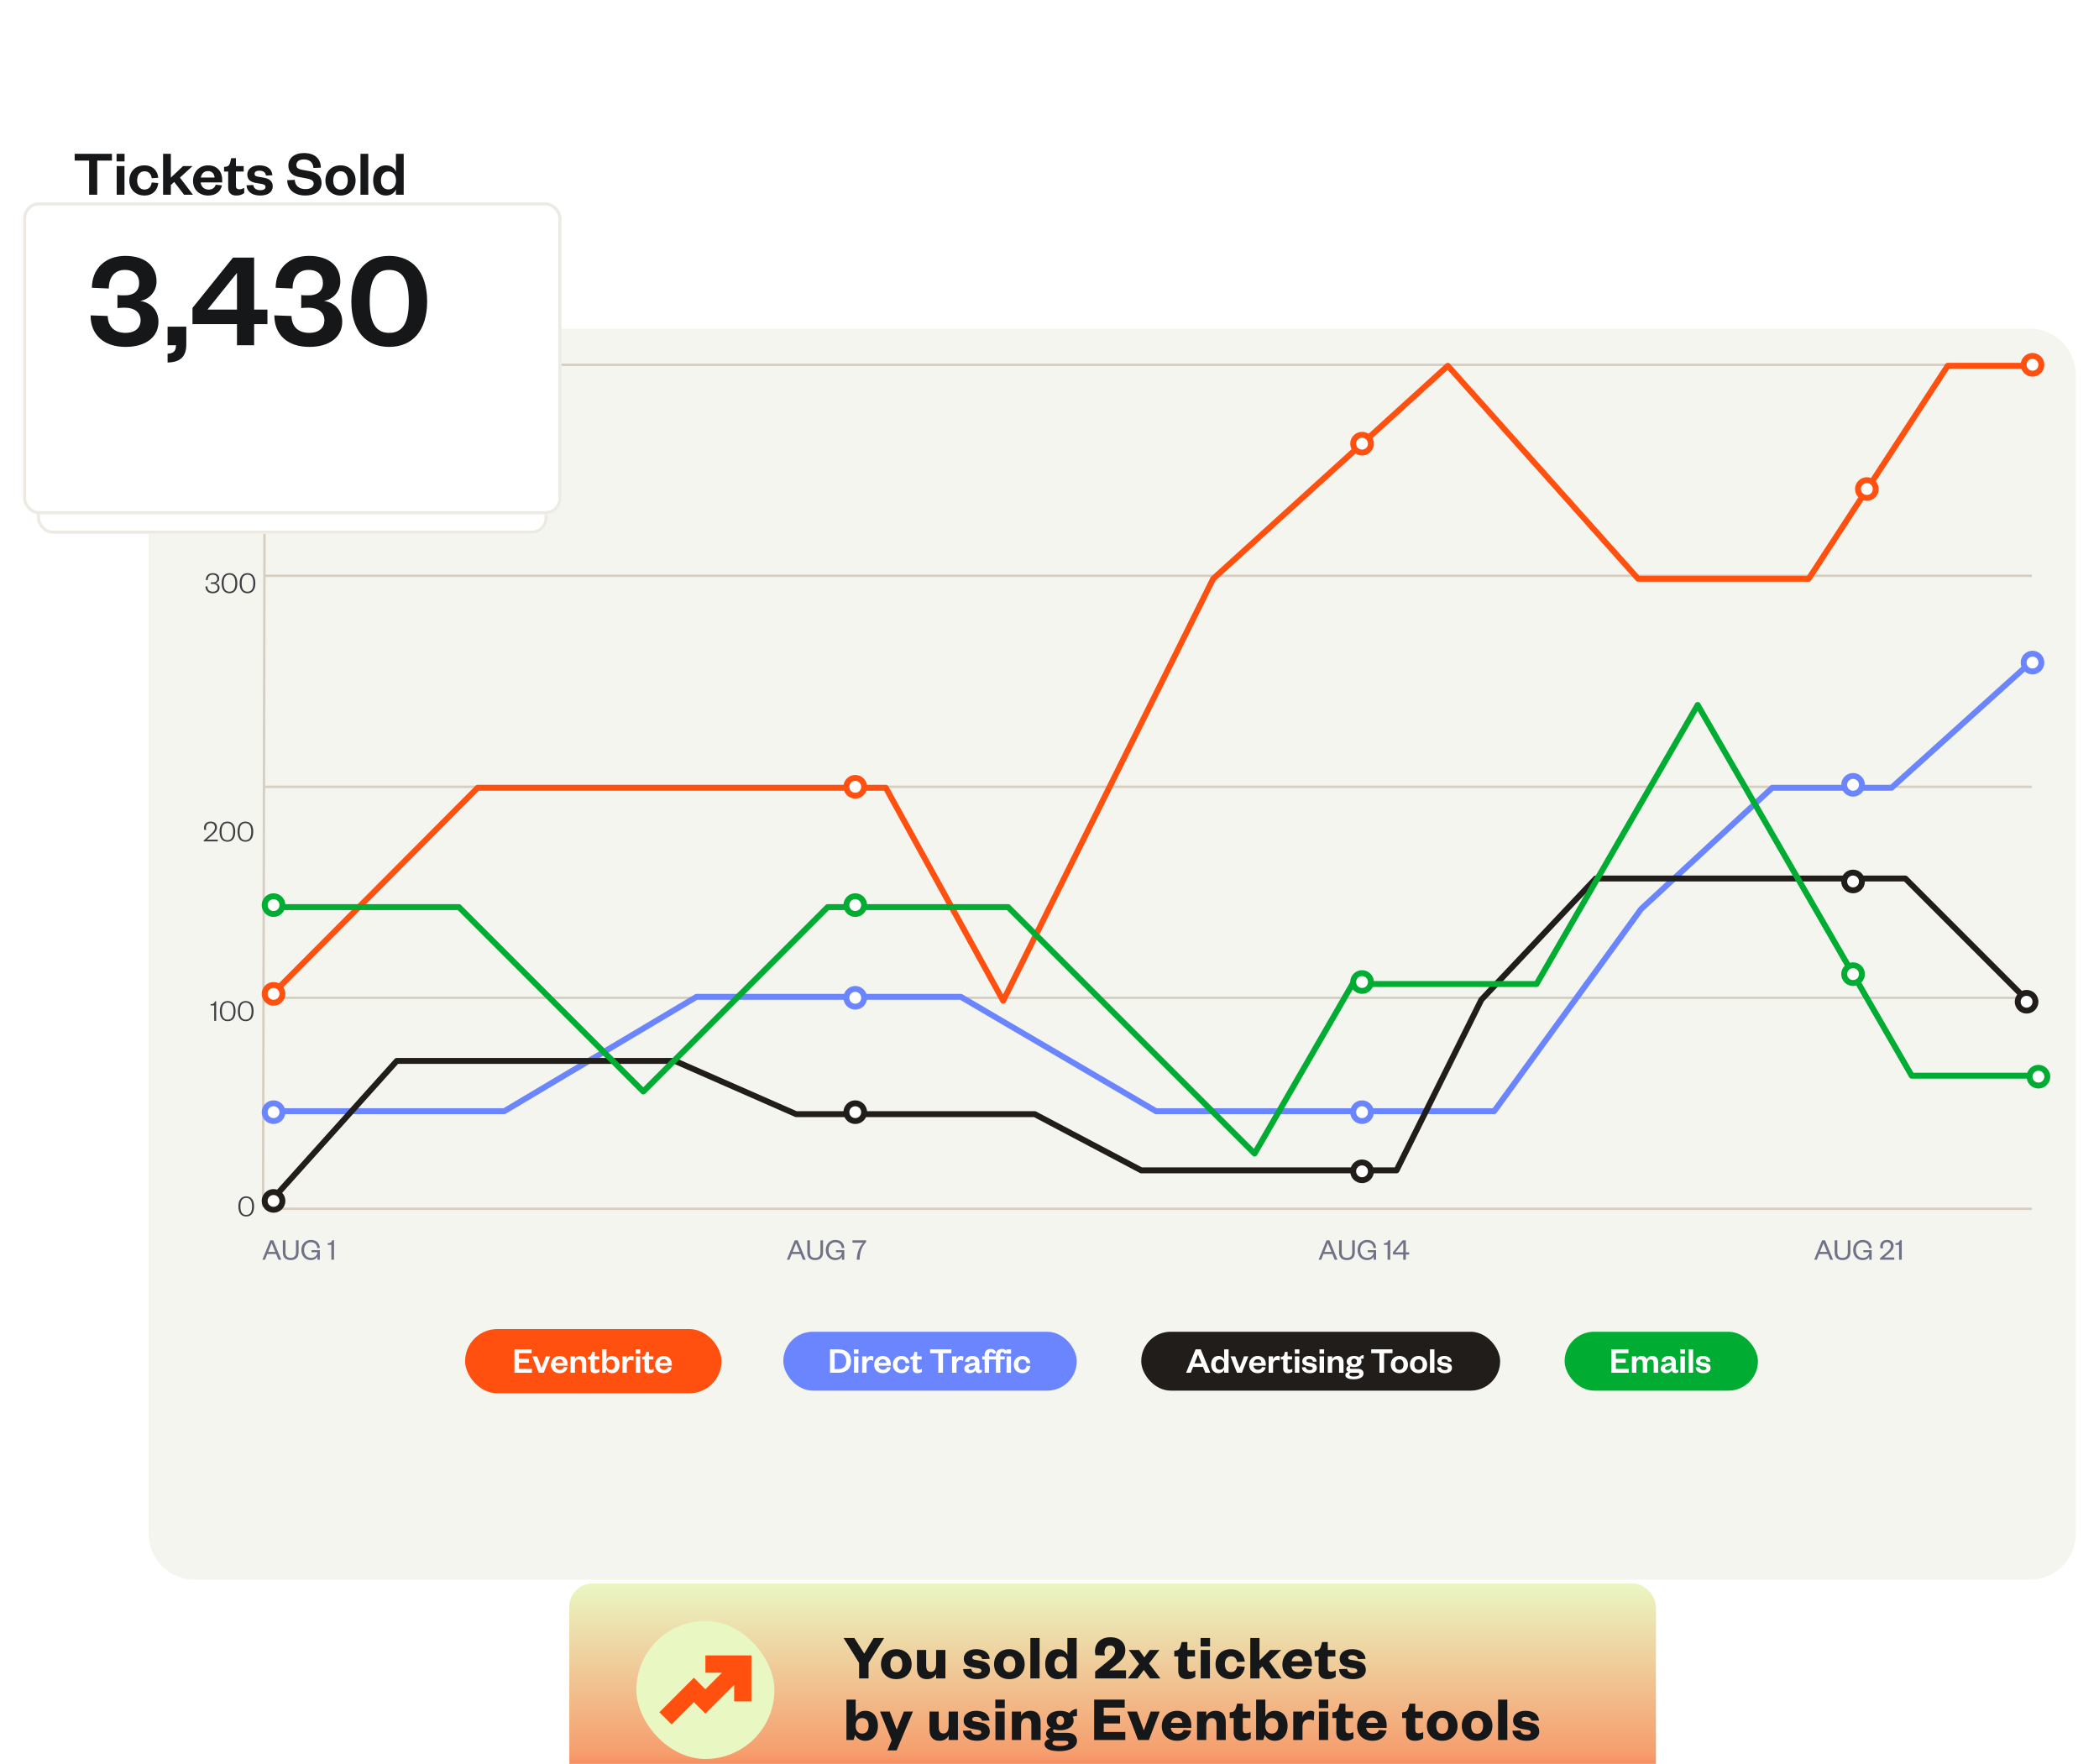 <svg width="545" height="458" viewBox="0 0 545 458" fill="none" xmlns="http://www.w3.org/2000/svg">
<g filter="url(#filter0_dddd_860_1176)">
<path d="M38.577 71.725C38.577 65.097 43.95 59.725 50.577 59.725H527C533.627 59.725 539 65.097 539 71.725V372.592C539 379.22 533.627 384.592 527 384.592H50.577C43.95 384.592 38.577 379.22 38.577 372.592V71.725Z" fill="#F5F5F0"/>
</g>
<path d="M70.179 322.046H70.938L73.033 327.086H72.296L71.689 325.603H69.393L68.807 327.086H68.125L70.179 322.046ZM70.517 322.818L69.621 325.052H71.469L70.545 322.818H70.517ZM75.479 327.182C74.349 327.182 73.439 326.631 73.439 325.155V322.046H74.128V325.169C74.128 326.127 74.604 326.596 75.479 326.596C76.362 326.596 76.851 326.127 76.851 325.176V322.046H77.527V325.155C77.527 326.631 76.617 327.182 75.479 327.182ZM80.697 327.182C79.277 327.182 78.243 326.134 78.243 324.569C78.243 323.018 79.318 321.95 80.704 321.95C82.131 321.95 82.952 322.742 83.041 324.032L82.379 324.073C82.324 323.149 81.731 322.542 80.718 322.542C79.684 322.542 78.953 323.328 78.953 324.576C78.953 325.824 79.691 326.596 80.78 326.596C81.724 326.596 82.331 326.003 82.421 325.142H80.883V324.597H83.048V327.086H82.421V326.189C82.193 326.831 81.483 327.182 80.697 327.182ZM85.094 323.232V322.784C85.798 322.784 86.094 322.542 86.273 322.018H86.728V327.086H86.032V323.232H85.094Z" fill="#6F7287"/>
<path d="M206.354 322.046H207.112L209.208 327.086H208.47L207.864 325.604H205.568L204.982 327.086H204.299L206.354 322.046ZM206.691 322.818L205.795 325.052H207.643L206.719 322.818H206.691ZM211.654 327.182C210.523 327.182 209.613 326.631 209.613 325.156V322.046H210.302V325.169C210.302 326.128 210.778 326.596 211.654 326.596C212.536 326.596 213.026 326.128 213.026 325.176V322.046H213.701V325.156C213.701 326.631 212.791 327.182 211.654 327.182ZM216.872 327.182C215.451 327.182 214.417 326.135 214.417 324.57C214.417 323.018 215.493 321.95 216.878 321.95C218.306 321.95 219.126 322.743 219.216 324.032L218.554 324.073C218.499 323.149 217.906 322.543 216.892 322.543C215.858 322.543 215.127 323.329 215.127 324.576C215.127 325.824 215.865 326.596 216.954 326.596C217.899 326.596 218.506 326.004 218.595 325.142H217.058V324.597H219.223V327.086H218.595V326.19C218.368 326.831 217.658 327.182 216.872 327.182ZM224.102 322.674H221.338V322.046H224.888V322.474C223.634 323.784 223.227 325.376 223.206 327.086H222.455C222.482 325.3 223.096 323.735 224.102 322.674Z" fill="#6F7287"/>
<path d="M344.425 322.046H345.183L347.279 327.086H346.541L345.935 325.604H343.639L343.053 327.086H342.37L344.425 322.046ZM344.763 322.818L343.867 325.052H345.714L344.79 322.818H344.763ZM349.725 327.182C348.594 327.182 347.684 326.631 347.684 325.156V322.046H348.374V325.169C348.374 326.128 348.849 326.596 349.725 326.596C350.608 326.596 351.097 326.128 351.097 325.176V322.046H351.773V325.156C351.773 326.631 350.863 327.182 349.725 327.182ZM354.943 327.182C353.523 327.182 352.489 326.135 352.489 324.57C352.489 323.018 353.564 321.95 354.95 321.95C356.377 321.95 357.197 322.743 357.287 324.032L356.625 324.073C356.57 323.149 355.977 322.543 354.964 322.543C353.929 322.543 353.199 323.329 353.199 324.576C353.199 325.824 353.936 326.596 355.026 326.596C355.97 326.596 356.577 326.004 356.666 325.142H355.129V324.597H357.294V327.086H356.666V326.19C356.439 326.831 355.729 327.182 354.943 327.182ZM359.34 323.232V322.784C360.043 322.784 360.34 322.543 360.519 322.019H360.974V327.086H360.278V323.232H359.34ZM365.022 322.046V325.176H365.884V325.742H365.022V327.086H364.346V325.742H361.699V325.087L364.181 322.046H365.022ZM364.346 322.674L362.299 325.176H364.346V322.674Z" fill="#6F7287"/>
<path d="M473.105 322.046H473.863L475.959 327.086H475.221L474.615 325.604H472.319L471.733 327.086H471.05L473.105 322.046ZM473.443 322.818L472.546 325.052H474.394L473.47 322.818H473.443ZM478.405 327.182C477.274 327.182 476.364 326.631 476.364 325.156V322.046H477.054V325.169C477.054 326.128 477.529 326.596 478.405 326.596C479.287 326.596 479.777 326.128 479.777 325.176V322.046H480.452V325.156C480.452 326.631 479.542 327.182 478.405 327.182ZM483.623 327.182C482.202 327.182 481.168 326.135 481.168 324.57C481.168 323.018 482.244 321.95 483.63 321.95C485.057 321.95 485.877 322.743 485.967 324.032L485.305 324.073C485.25 323.149 484.657 322.543 483.643 322.543C482.609 322.543 481.878 323.329 481.878 324.576C481.878 325.824 482.616 326.596 483.705 326.596C484.65 326.596 485.257 326.004 485.346 325.142H483.809V324.597H485.974V327.086H485.346V326.19C485.119 326.831 484.409 327.182 483.623 327.182ZM489.22 326.486H491.846V327.086H488.144V326.686L489.571 325.466C490.357 324.776 490.95 324.266 490.95 323.529C490.95 322.936 490.619 322.522 489.95 322.522C489.268 322.522 488.882 322.956 488.882 323.694C488.882 323.846 488.896 323.997 488.937 324.149L488.248 324.121C488.22 323.956 488.192 323.797 488.192 323.646C488.192 322.618 488.889 321.95 489.957 321.95C491.136 321.95 491.674 322.639 491.674 323.494C491.674 324.404 490.895 325.1 490.171 325.7L489.22 326.486ZM492.155 323.232V322.784C492.858 322.784 493.155 322.543 493.334 322.019H493.789V327.086H493.092V323.232H492.155Z" fill="#6F7287"/>
<path d="M68.819 71.169L68.307 313.348" stroke="#D6CEC1" stroke-width="0.627"/>
<path d="M527.578 94.721L68.819 94.721" stroke="#D6CEC1" stroke-width="0.627"/>
<path d="M527.578 149.506L68.819 149.506" stroke="#D6CEC1" stroke-width="0.627"/>
<path d="M527.578 204.291L68.819 204.291" stroke="#D6CEC1" stroke-width="0.627"/>
<path d="M527.578 259.076C348.421 259.076 247.975 259.076 68.819 259.076" stroke="#D6CEC1" stroke-width="0.627"/>
<path d="M527.578 313.86H68.819" stroke="#D6CEC1" stroke-width="0.627"/>
<path d="M65.97 313.247C65.97 314.915 65.232 315.86 63.929 315.86C62.626 315.86 61.895 314.915 61.895 313.247C61.895 311.572 62.626 310.627 63.929 310.627C65.232 310.627 65.97 311.572 65.97 313.247ZM65.446 313.247C65.446 311.779 64.949 311.034 63.929 311.034C62.916 311.034 62.419 311.779 62.419 313.247C62.419 314.709 62.916 315.453 63.929 315.453C64.949 315.453 65.446 314.709 65.446 313.247Z" fill="#3D3F43"/>
<path d="M54.678 261.06V260.743C55.382 260.743 55.657 260.501 55.843 259.97H56.126V265.052H55.616V261.06H54.678ZM61.162 262.535C61.162 264.204 60.424 265.148 59.121 265.148C57.818 265.148 57.087 264.204 57.087 262.535C57.087 260.86 57.818 259.915 59.121 259.915C60.424 259.915 61.162 260.86 61.162 262.535ZM60.638 262.535C60.638 261.067 60.142 260.322 59.121 260.322C58.108 260.322 57.611 261.067 57.611 262.535C57.611 263.997 58.108 264.741 59.121 264.741C60.142 264.741 60.638 263.997 60.638 262.535ZM65.842 262.535C65.842 264.204 65.104 265.148 63.801 265.148C62.498 265.148 61.768 264.204 61.768 262.535C61.768 260.86 62.498 259.915 63.801 259.915C65.104 259.915 65.842 260.86 65.842 262.535ZM65.318 262.535C65.318 261.067 64.822 260.322 63.801 260.322C62.788 260.322 62.292 261.067 62.292 262.535C62.292 263.997 62.788 264.741 63.801 264.741C64.822 264.741 65.318 263.997 65.318 262.535Z" fill="#3D3F43"/>
<path d="M53.72 218.011H56.54V218.459H52.893V218.217L54.327 216.956C55.126 216.253 55.809 215.667 55.809 214.867C55.809 214.198 55.423 213.729 54.678 213.729C53.92 213.729 53.472 214.205 53.472 215.025C53.472 215.17 53.486 215.329 53.527 215.501L53.017 215.467C52.982 215.308 52.968 215.15 52.968 214.998C52.968 213.971 53.63 213.323 54.678 213.323C55.836 213.323 56.333 214.012 56.333 214.846C56.333 215.763 55.464 216.549 54.761 217.142L53.72 218.011ZM61.077 215.942C61.077 217.611 60.339 218.555 59.036 218.555C57.733 218.555 57.002 217.611 57.002 215.942C57.002 214.267 57.733 213.323 59.036 213.323C60.339 213.323 61.077 214.267 61.077 215.942ZM60.553 215.942C60.553 214.474 60.056 213.729 59.036 213.729C58.022 213.729 57.526 214.474 57.526 215.942C57.526 217.404 58.022 218.149 59.036 218.149C60.056 218.149 60.553 217.404 60.553 215.942ZM65.757 215.942C65.757 217.611 65.019 218.555 63.716 218.555C62.413 218.555 61.682 217.611 61.682 215.942C61.682 214.267 62.413 213.323 63.716 213.323C65.019 213.323 65.757 214.267 65.757 215.942ZM65.233 215.942C65.233 214.474 64.736 213.729 63.716 213.729C62.703 213.729 62.206 214.474 62.206 215.942C62.206 217.404 62.703 218.149 63.716 218.149C64.736 218.149 65.233 217.404 65.233 215.942Z" fill="#3D3F43"/>
<path d="M56.505 152.588C56.505 151.954 55.974 151.602 55.271 151.602C55.043 151.602 54.885 151.616 54.761 151.636V151.181C54.885 151.195 55.016 151.202 55.271 151.202C55.864 151.202 56.408 150.982 56.408 150.244C56.408 149.644 56.008 149.217 55.222 149.217C54.444 149.217 53.94 149.713 53.94 150.609L53.444 150.589C53.444 149.548 54.133 148.81 55.222 148.81C56.312 148.81 56.912 149.382 56.912 150.209C56.912 150.864 56.415 151.326 55.919 151.402C56.519 151.485 57.008 151.954 57.008 152.629C57.008 153.436 56.339 154.043 55.243 154.043C54.071 154.043 53.347 153.367 53.347 152.25L53.844 152.285C53.864 153.167 54.402 153.636 55.25 153.636C56.002 153.636 56.505 153.264 56.505 152.588ZM61.619 151.43C61.619 153.098 60.882 154.043 59.579 154.043C58.276 154.043 57.545 153.098 57.545 151.43C57.545 149.754 58.276 148.81 59.579 148.81C60.882 148.81 61.619 149.754 61.619 151.43ZM61.095 151.43C61.095 149.961 60.599 149.217 59.579 149.217C58.565 149.217 58.069 149.961 58.069 151.43C58.069 152.891 58.565 153.636 59.579 153.636C60.599 153.636 61.095 152.891 61.095 151.43ZM66.299 151.43C66.299 153.098 65.562 154.043 64.259 154.043C62.956 154.043 62.225 153.098 62.225 151.43C62.225 149.754 62.956 148.81 64.259 148.81C65.562 148.81 66.299 149.754 66.299 151.43ZM65.775 151.43C65.775 149.961 65.279 149.217 64.259 149.217C63.245 149.217 62.749 149.961 62.749 151.43C62.749 152.891 63.245 153.636 64.259 153.636C65.279 153.636 65.775 152.891 65.775 151.43Z" fill="#3D3F43"/>
<path d="M55.573 91.561V94.767H56.497V95.181H55.573V96.601H55.077V95.181H52.388V94.691L54.953 91.561H55.573ZM55.077 92.023L52.822 94.767H55.077V92.023ZM60.938 94.085C60.938 95.753 60.2 96.698 58.897 96.698C57.594 96.698 56.863 95.753 56.863 94.085C56.863 92.409 57.594 91.465 58.897 91.465C60.2 91.465 60.938 92.409 60.938 94.085ZM60.414 94.085C60.414 92.616 59.917 91.872 58.897 91.872C57.883 91.872 57.387 92.616 57.387 94.085C57.387 95.546 57.883 96.291 58.897 96.291C59.917 96.291 60.414 95.546 60.414 94.085ZM65.618 94.085C65.618 95.753 64.88 96.698 63.577 96.698C62.274 96.698 61.543 95.753 61.543 94.085C61.543 92.409 62.274 91.465 63.577 91.465C64.88 91.465 65.618 92.409 65.618 94.085ZM65.094 94.085C65.094 92.616 64.597 91.872 63.577 91.872C62.564 91.872 62.067 92.616 62.067 94.085C62.067 95.546 62.564 96.291 63.577 96.291C64.597 96.291 65.094 95.546 65.094 94.085Z" fill="#3D3F43"/>
<rect x="120.763" y="345.093" width="66.576" height="16.672" rx="8.336" fill="#FF5010"/>
<path d="M138.118 355.424V356.429H133.583V350.357H138.035V351.362H134.762V352.832H137.329V353.829H134.762V355.424H138.118ZM141.184 356.429H139.913L138.235 352.176H139.456L140.577 355.15H140.619L141.74 352.176H142.862L141.184 356.429ZM146.422 354.942L147.353 355.042C147.137 355.988 146.406 356.545 145.309 356.545C144.005 356.545 143.058 355.706 143.058 354.369C143.058 353.031 144.014 352.068 145.284 352.068C146.672 352.068 147.386 353.031 147.386 354.186V354.601H144.196C144.238 355.224 144.728 355.665 145.351 355.665C145.924 355.665 146.256 355.424 146.422 354.942ZM144.213 353.879H146.256C146.215 353.38 145.924 352.915 145.276 352.915C144.637 352.915 144.321 353.347 144.213 353.879ZM149.28 354.153V356.429H148.126V352.176H149.28V352.874C149.496 352.392 150.036 352.068 150.667 352.068C151.805 352.068 152.221 352.832 152.221 353.779V356.429H151.066V354.012C151.066 353.355 150.809 352.982 150.236 352.982C149.646 352.982 149.28 353.438 149.28 354.153ZM153.288 355.349V352.99H152.674V352.309L152.964 352.259C153.38 352.193 153.496 351.977 153.596 351.586L153.728 351.005H154.434V352.176H155.589V352.99H154.434V355.091C154.434 355.457 154.592 355.623 154.941 355.623C155.174 355.623 155.415 355.532 155.664 355.415V356.18C155.356 356.412 155.008 356.545 154.493 356.545C153.836 356.545 153.288 356.254 153.288 355.349ZM157.415 355.606L157.207 356.429H156.318V350.357H157.473V352.998C157.672 352.475 158.179 352.068 158.943 352.068C160.189 352.068 160.862 353.056 160.862 354.311C160.862 355.565 160.189 356.545 158.918 356.545C158.179 356.545 157.639 356.138 157.415 355.606ZM157.465 354.219V354.385C157.465 355.166 157.93 355.64 158.586 355.64C159.317 355.64 159.691 355.108 159.691 354.311C159.691 353.497 159.317 352.973 158.586 352.973C157.93 352.973 157.465 353.455 157.465 354.219ZM164.531 352.234L164.448 353.314C164.224 353.189 164.033 353.131 163.75 353.131C163.152 353.131 162.745 353.555 162.745 354.327V356.429H161.591V352.176H162.745V352.99C162.903 352.508 163.343 352.068 163.933 352.068C164.191 352.068 164.407 352.134 164.531 352.234ZM165.054 351.487V350.357H166.242V351.487H165.054ZM165.071 352.176H166.225V356.429H165.071V352.176ZM167.345 355.349V352.99H166.731V352.309L167.021 352.259C167.437 352.193 167.553 351.977 167.653 351.586L167.786 351.005H168.492V352.176H169.646V352.99H168.492V355.091C168.492 355.457 168.649 355.623 168.998 355.623C169.231 355.623 169.472 355.532 169.721 355.415V356.18C169.414 356.412 169.065 356.545 168.55 356.545C167.894 356.545 167.345 356.254 167.345 355.349ZM173.474 354.942L174.404 355.042C174.188 355.988 173.458 356.545 172.361 356.545C171.057 356.545 170.11 355.706 170.11 354.369C170.11 353.031 171.065 352.068 172.336 352.068C173.723 352.068 174.438 353.031 174.438 354.186V354.601H171.248C171.29 355.224 171.78 355.665 172.403 355.665C172.976 355.665 173.308 355.424 173.474 354.942ZM171.265 353.879H173.308C173.266 353.38 172.976 352.915 172.328 352.915C171.688 352.915 171.373 353.347 171.265 353.879Z" fill="white"/>
<rect x="203.041" y="345.439" width="76.884" height="15.98" rx="7.99" fill="#6B85FE"/>
<rect x="203.041" y="345.439" width="76.884" height="15.98" rx="7.99" stroke="#F5F5F0" stroke-width="0.692"/>
<path d="M215.514 356.429V350.357H217.807C219.759 350.357 220.98 351.495 220.98 353.397C220.98 355.291 219.759 356.429 217.807 356.429H215.514ZM216.719 355.465H217.732C219.011 355.465 219.734 354.693 219.734 353.38C219.734 352.093 219.011 351.32 217.732 351.32H216.719V355.465ZM221.71 351.487V350.357H222.898V351.487H221.71ZM221.727 352.176H222.881V356.429H221.727V352.176ZM226.792 352.234L226.709 353.314C226.485 353.189 226.294 353.131 226.011 353.131C225.413 353.131 225.006 353.555 225.006 354.327V356.429H223.852V352.176H225.006V352.99C225.164 352.508 225.604 352.068 226.194 352.068C226.452 352.068 226.668 352.134 226.792 352.234ZM230.341 354.942L231.271 355.042C231.055 355.988 230.324 356.545 229.228 356.545C227.924 356.545 226.977 355.706 226.977 354.369C226.977 353.031 227.932 352.068 229.203 352.068C230.59 352.068 231.305 353.031 231.305 354.186V354.601H228.115C228.157 355.224 228.647 355.665 229.27 355.665C229.843 355.665 230.175 355.424 230.341 354.942ZM228.132 353.879H230.175C230.133 353.38 229.843 352.915 229.195 352.915C228.555 352.915 228.24 353.347 228.132 353.879ZM231.836 354.311C231.836 352.957 232.774 352.068 234.079 352.068C235.341 352.068 236.039 352.89 236.13 353.912L235.158 353.978C235.075 353.347 234.718 352.948 234.079 352.948C233.447 352.948 232.999 353.422 232.999 354.311C232.999 355.183 233.447 355.656 234.079 355.656C234.718 355.656 235.075 355.249 235.158 354.61L236.13 354.693C236.039 355.714 235.341 356.545 234.079 356.545C232.774 356.545 231.836 355.656 231.836 354.311ZM236.996 355.349V352.99H236.381V352.309L236.672 352.259C237.087 352.193 237.204 351.977 237.303 351.586L237.436 351.005H238.142V352.176H239.297V352.99H238.142V355.091C238.142 355.457 238.3 355.623 238.649 355.623C238.881 355.623 239.122 355.532 239.372 355.415V356.18C239.064 356.412 238.715 356.545 238.2 356.545C237.544 356.545 236.996 356.254 236.996 355.349ZM244.844 356.429H243.639V351.362H241.496V350.357H247.028V351.362H244.844V356.429ZM250.145 352.234L250.062 353.314C249.838 353.189 249.647 353.131 249.364 353.131C248.766 353.131 248.359 353.555 248.359 354.327V356.429H247.205V352.176H248.359V352.99C248.517 352.508 248.957 352.068 249.547 352.068C249.805 352.068 250.021 352.134 250.145 352.234ZM254.291 353.704V355.399C254.291 355.623 254.408 355.723 254.59 355.723C254.707 355.723 254.823 355.698 254.947 355.64V356.254C254.765 356.404 254.532 356.528 254.15 356.528C253.668 356.528 253.361 356.246 253.253 355.781C253.012 356.271 252.431 356.537 251.808 356.537C250.919 356.537 250.379 356.088 250.379 355.357C250.379 354.552 251.035 354.211 251.999 354.02L253.17 353.787V353.696C253.17 353.223 252.912 352.932 252.422 352.932C251.941 352.932 251.683 353.223 251.583 353.638L250.537 353.538C250.678 352.674 251.343 352.068 252.472 352.068C253.569 352.068 254.291 352.583 254.291 353.704ZM253.17 354.585V354.485L252.364 354.659C251.866 354.759 251.509 354.851 251.509 355.274C251.509 355.565 251.733 355.731 252.098 355.731C252.705 355.731 253.17 355.274 253.17 354.585ZM255.661 352.99H255.03V352.176H255.661V351.827C255.661 350.83 256.259 350.241 257.214 350.241C257.978 350.241 258.452 350.606 258.634 351.287L257.895 351.528C257.796 351.254 257.613 351.071 257.314 351.071C256.957 351.071 256.807 351.345 256.807 351.736V352.176H257.945V352.99H256.807V356.429H255.661V352.99ZM258.589 352.99H257.958V352.176H258.589V351.827C258.589 350.83 259.187 350.241 260.142 350.241C260.907 350.241 261.38 350.606 261.563 351.287L260.823 351.528C260.724 351.254 260.541 351.071 260.242 351.071C259.885 351.071 259.735 351.345 259.735 351.736V352.176H260.873V352.99H259.735V356.429H258.589V352.99ZM261.335 351.487V350.357H262.522V351.487H261.335ZM261.351 352.176H262.506V356.429H261.351V352.176ZM263.227 354.311C263.227 352.957 264.166 352.068 265.47 352.068C266.732 352.068 267.43 352.89 267.522 353.912L266.55 353.978C266.467 353.347 266.11 352.948 265.47 352.948C264.839 352.948 264.39 353.422 264.39 354.311C264.39 355.183 264.839 355.656 265.47 355.656C266.11 355.656 266.467 355.249 266.55 354.61L267.522 354.693C267.43 355.714 266.732 356.545 265.47 356.545C264.166 356.545 263.227 355.656 263.227 354.311Z" fill="white"/>
<rect x="295.972" y="345.439" width="93.884" height="15.98" rx="7.99" fill="#211D1A"/>
<rect x="295.972" y="345.439" width="93.884" height="15.98" rx="7.99" stroke="#F5F5F0" stroke-width="0.692"/>
<path d="M310.431 350.357H311.768L314.243 356.429H312.964L312.358 354.925H309.774L309.185 356.429H307.972L310.431 350.357ZM311.037 351.727L310.14 354.003H311.992L311.07 351.727H311.037ZM317.846 355.623C317.655 356.13 317.132 356.545 316.384 356.545C315.122 356.545 314.465 355.565 314.465 354.311C314.465 353.056 315.122 352.068 316.384 352.068C317.132 352.068 317.655 352.475 317.846 352.998V350.357H319.001V356.429H317.846V355.623ZM317.854 354.219C317.854 353.455 317.381 352.973 316.733 352.973C316.01 352.973 315.628 353.497 315.628 354.311C315.628 355.108 316.01 355.64 316.733 355.64C317.381 355.64 317.854 355.166 317.854 354.385V354.219ZM322.454 356.429H321.184L319.506 352.176H320.727L321.848 355.15H321.89L323.011 352.176H324.132L322.454 356.429ZM327.693 354.942L328.623 355.042C328.407 355.988 327.676 356.545 326.58 356.545C325.276 356.545 324.329 355.706 324.329 354.369C324.329 353.031 325.284 352.068 326.555 352.068C327.942 352.068 328.656 353.031 328.656 354.186V354.601H325.467C325.508 355.224 325.999 355.665 326.621 355.665C327.195 355.665 327.527 355.424 327.693 354.942ZM325.484 353.879H327.527C327.485 353.38 327.195 352.915 326.547 352.915C325.907 352.915 325.592 353.347 325.484 353.879ZM332.337 352.234L332.254 353.314C332.029 353.189 331.838 353.131 331.556 353.131C330.958 353.131 330.551 353.555 330.551 354.327V356.429H329.396V352.176H330.551V352.99C330.709 352.508 331.149 352.068 331.739 352.068C331.996 352.068 332.212 352.134 332.337 352.234ZM333.18 355.349V352.99H332.565V352.309L332.856 352.259C333.271 352.193 333.387 351.977 333.487 351.586L333.62 351.005H334.326V352.176H335.481V352.99H334.326V355.091C334.326 355.457 334.484 355.623 334.833 355.623C335.065 355.623 335.306 355.532 335.555 355.415V356.18C335.248 356.412 334.899 356.545 334.384 356.545C333.728 356.545 333.18 356.254 333.18 355.349ZM336.193 351.487V350.357H337.381V351.487H336.193ZM336.21 352.176H337.365V356.429H336.21V352.176ZM338.028 355.025L339.033 354.983C339.099 355.49 339.481 355.756 340.071 355.756C340.495 355.756 340.844 355.606 340.844 355.299C340.844 355.008 340.653 354.884 340.229 354.817L339.548 354.701C338.643 354.56 338.144 354.219 338.144 353.43C338.144 352.624 338.825 352.068 339.905 352.068C341.085 352.068 341.782 352.591 341.865 353.538L340.91 353.58C340.835 353.098 340.503 352.857 339.897 352.857C339.481 352.857 339.216 353.04 339.216 353.322C339.216 353.555 339.365 353.696 339.673 353.738L340.487 353.879C341.384 354.02 341.915 354.394 341.915 355.199C341.915 356.063 341.159 356.545 340.063 356.545C338.95 356.545 338.103 356.063 338.028 355.025ZM342.61 351.487V350.357H343.797V351.487H342.61ZM342.626 352.176H343.781V356.429H342.626V352.176ZM345.906 354.153V356.429H344.751V352.176H345.906V352.874C346.122 352.392 346.662 352.068 347.293 352.068C348.431 352.068 348.846 352.832 348.846 353.779V356.429H347.692V354.012C347.692 353.355 347.434 352.982 346.861 352.982C346.271 352.982 345.906 353.438 345.906 354.153ZM353.51 353.522C353.51 354.402 352.705 354.959 351.583 354.959C351.243 354.959 350.919 354.909 350.653 354.801C350.553 354.867 350.479 354.975 350.479 355.108C350.479 355.299 350.603 355.424 350.919 355.424H352.622C353.56 355.424 354.042 355.939 354.042 356.62C354.042 357.683 352.813 358.123 351.492 358.123C350.313 358.123 349.316 357.824 349.316 357.035C349.316 356.603 349.656 356.296 350.163 356.229C349.773 356.105 349.573 355.789 349.573 355.449C349.573 355.058 349.839 354.767 350.254 354.61C349.889 354.36 349.673 353.978 349.673 353.522C349.673 352.616 350.47 352.068 351.583 352.068C352.107 352.068 352.588 352.201 352.937 352.45C353.178 352.101 353.602 351.835 354.067 351.835V352.757C353.834 352.757 353.552 352.799 353.344 352.865C353.444 353.056 353.51 353.281 353.51 353.522ZM352.339 353.522C352.339 353.031 352.04 352.766 351.6 352.766C351.16 352.766 350.861 353.031 350.861 353.522C350.861 354.012 351.16 354.269 351.6 354.269C352.04 354.269 352.339 354.012 352.339 353.522ZM350.362 356.861C350.362 357.251 350.803 357.417 351.492 357.417C352.339 357.417 352.954 357.226 352.954 356.811C352.954 356.537 352.721 356.429 352.339 356.429H350.919C350.612 356.429 350.362 356.553 350.362 356.861ZM359.376 356.429H358.171V351.362H356.028V350.357H361.56V351.362H359.376V356.429ZM365.583 354.311C365.583 355.631 364.661 356.545 363.341 356.545C362.028 356.545 361.106 355.631 361.106 354.311C361.106 352.99 362.028 352.068 363.341 352.068C364.661 352.068 365.583 352.99 365.583 354.311ZM362.269 354.311C362.269 355.108 362.635 355.665 363.341 355.665C364.055 355.665 364.421 355.108 364.421 354.311C364.421 353.497 364.055 352.94 363.341 352.94C362.635 352.94 362.269 353.497 362.269 354.311ZM370.564 354.311C370.564 355.631 369.642 356.545 368.321 356.545C367.009 356.545 366.087 355.631 366.087 354.311C366.087 352.99 367.009 352.068 368.321 352.068C369.642 352.068 370.564 352.99 370.564 354.311ZM367.25 354.311C367.25 355.108 367.615 355.665 368.321 355.665C369.036 355.665 369.401 355.108 369.401 354.311C369.401 353.497 369.036 352.94 368.321 352.94C367.615 352.94 367.25 353.497 367.25 354.311ZM371.292 350.357H372.447V356.429H371.292V350.357ZM373.11 355.025L374.115 354.983C374.182 355.49 374.564 355.756 375.153 355.756C375.577 355.756 375.926 355.606 375.926 355.299C375.926 355.008 375.735 354.884 375.311 354.817L374.63 354.701C373.725 354.56 373.226 354.219 373.226 353.43C373.226 352.624 373.907 352.068 374.987 352.068C376.167 352.068 376.864 352.591 376.948 353.538L375.992 353.58C375.918 353.098 375.585 352.857 374.979 352.857C374.564 352.857 374.298 353.04 374.298 353.322C374.298 353.555 374.447 353.696 374.755 353.738L375.569 353.879C376.466 354.02 376.997 354.394 376.997 355.199C376.997 356.063 376.241 356.545 375.145 356.545C374.032 356.545 373.185 356.063 373.11 355.025Z" fill="white"/>
<rect x="405.903" y="345.439" width="50.884" height="15.98" rx="7.99" fill="#00AC31"/>
<rect x="405.903" y="345.439" width="50.884" height="15.98" rx="7.99" stroke="#F5F5F0" stroke-width="0.692"/>
<path d="M422.912 355.424V356.429H418.377V350.357H422.829V351.362H419.556V352.832H422.123V353.829H419.556V355.424H422.912ZM427.575 352.94C427.808 352.442 428.315 352.068 429.012 352.068C430.159 352.068 430.524 352.857 430.524 353.779V356.429H429.369V354.012C429.369 353.355 429.17 352.982 428.597 352.982C428.041 352.982 427.7 353.438 427.7 354.153V356.429H426.545V354.012C426.545 353.355 426.338 352.982 425.773 352.982C425.216 352.982 424.876 353.438 424.876 354.153V356.429H423.721V352.176H424.876V352.874C425.092 352.392 425.574 352.068 426.221 352.068C426.969 352.068 427.393 352.417 427.575 352.94ZM435.123 353.704V355.399C435.123 355.623 435.239 355.723 435.422 355.723C435.538 355.723 435.655 355.698 435.779 355.64V356.254C435.597 356.404 435.364 356.528 434.982 356.528C434.5 356.528 434.193 356.246 434.085 355.781C433.844 356.271 433.262 356.537 432.64 356.537C431.751 356.537 431.211 356.088 431.211 355.357C431.211 354.552 431.867 354.211 432.831 354.02L434.002 353.787V353.696C434.002 353.223 433.744 352.932 433.254 352.932C432.772 352.932 432.515 353.223 432.415 353.638L431.369 353.538C431.51 352.674 432.174 352.068 433.304 352.068C434.4 352.068 435.123 352.583 435.123 353.704ZM434.002 354.585V354.485L433.196 354.659C432.698 354.759 432.34 354.851 432.34 355.274C432.34 355.565 432.565 355.731 432.93 355.731C433.537 355.731 434.002 355.274 434.002 354.585ZM436.31 351.487V350.357H437.498V351.487H436.31ZM436.327 352.176H437.481V356.429H436.327V352.176ZM438.452 350.357H439.606V356.429H438.452V350.357ZM440.27 355.025L441.275 354.983C441.341 355.49 441.723 355.756 442.313 355.756C442.737 355.756 443.085 355.606 443.085 355.299C443.085 355.008 442.894 354.884 442.471 354.817L441.79 354.701C440.884 354.56 440.386 354.219 440.386 353.43C440.386 352.624 441.067 352.068 442.147 352.068C443.326 352.068 444.024 352.591 444.107 353.538L443.152 353.58C443.077 353.098 442.745 352.857 442.139 352.857C441.723 352.857 441.457 353.04 441.457 353.322C441.457 353.555 441.607 353.696 441.914 353.738L442.728 353.879C443.625 354.02 444.157 354.394 444.157 355.199C444.157 356.063 443.401 356.545 442.305 356.545C441.192 356.545 440.344 356.063 440.27 355.025Z" fill="white"/>
<g filter="url(#filter1_dddd_860_1176)">
<rect x="147.826" y="376.837" width="282.116" height="55.297" rx="6.144" fill="#E9F7C3"/>
<rect x="147.826" y="376.837" width="282.116" height="55.297" rx="6.144" fill="url(#paint0_linear_860_1176)"/>
<rect x="165.234" y="386.565" width="35.84" height="35.84" rx="17.92" fill="#E9F7C3"/>
<path fill-rule="evenodd" clip-rule="evenodd" d="M187.453 400.006H183.154V395.526H195.101V407.472H190.621V403.174L183.154 410.64L180.167 407.654L174.378 413.443L171.21 410.275L180.167 401.318L183.154 404.305L187.453 400.006Z" fill="#FF5010"/>
<path d="M224.399 395.049L226.851 391.006H229.56L225.518 397.472V401.486H223.066V397.472L219.038 391.006H221.833L224.399 395.049ZM236.701 397.787C236.701 400.095 235.066 401.687 232.715 401.687C230.35 401.687 228.744 400.095 228.744 397.787C228.744 395.522 230.35 393.902 232.715 393.902C235.066 393.902 236.701 395.522 236.701 397.787ZM231.167 397.787C231.167 399.02 231.654 399.866 232.715 399.866C233.762 399.866 234.278 399.02 234.278 397.787C234.278 396.569 233.762 395.708 232.715 395.708C231.654 395.708 231.167 396.569 231.167 397.787ZM243.061 397.859V394.103H245.47V401.486H243.061V400.339C242.66 401.17 241.828 401.687 240.71 401.687C238.717 401.687 238.086 400.325 238.086 398.748V394.103H240.481V398.16C240.481 399.206 240.825 399.794 241.713 399.794C242.602 399.794 243.061 399.034 243.061 397.859ZM250.081 399.077L252.188 399.02C252.289 399.737 252.848 400.138 253.751 400.138C254.396 400.138 254.826 399.909 254.826 399.507C254.826 399.135 254.597 398.948 253.995 398.848L252.862 398.662C251.17 398.389 250.253 397.816 250.253 396.353C250.253 394.92 251.5 393.902 253.478 393.902C255.572 393.902 256.819 394.834 256.976 396.411L254.998 396.483C254.869 395.837 254.367 395.465 253.45 395.465C252.848 395.465 252.475 395.708 252.475 396.11C252.475 396.411 252.719 396.597 253.077 396.64L254.511 396.898C256.116 397.142 257.048 397.859 257.048 399.278C257.048 400.826 255.744 401.687 253.722 401.687C251.729 401.687 250.224 400.869 250.081 399.077ZM266.059 397.787C266.059 400.095 264.425 401.687 262.074 401.687C259.708 401.687 258.102 400.095 258.102 397.787C258.102 395.522 259.708 393.902 262.074 393.902C264.425 393.902 266.059 395.522 266.059 397.787ZM260.525 397.787C260.525 399.02 261.013 399.866 262.074 399.866C263.12 399.866 263.636 399.02 263.636 397.787C263.636 396.569 263.12 395.708 262.074 395.708C261.013 395.708 260.525 396.569 260.525 397.787ZM267.531 391.006H269.925V401.486H267.531V391.006ZM277.145 400.167C276.801 401.041 275.926 401.687 274.665 401.687C272.485 401.687 271.382 399.966 271.382 397.787C271.382 395.637 272.485 393.902 274.665 393.902C275.926 393.902 276.801 394.547 277.145 395.436V391.006H279.553V401.486H277.145V400.167ZM277.145 397.715C277.145 396.526 276.457 395.78 275.482 395.78C274.335 395.78 273.804 396.597 273.804 397.787C273.804 399.006 274.335 399.823 275.482 399.823C276.457 399.823 277.145 399.077 277.145 397.873V397.715ZM288.009 399.393H292.368V401.486H284.354V399.722L287.25 397.371C288.855 396.067 289.543 395.393 289.543 394.303C289.543 393.515 289.156 392.941 288.21 392.941C287.221 392.941 286.777 393.658 286.777 394.647C286.777 395.035 286.834 395.293 286.891 395.536L284.44 395.465C284.368 395.135 284.311 394.805 284.311 394.49C284.311 392.253 285.916 390.805 288.296 390.805C290.805 390.805 292.181 392.239 292.181 394.146C292.181 395.981 291.106 396.956 289.457 398.246L288.009 399.393ZM301.039 394.103L298.344 397.615L301.283 401.486H298.616L296.982 399.292L295.333 401.486H292.839L295.763 397.715L293.068 394.103H295.749L297.125 396.038L298.544 394.103H301.039ZM305.932 399.507V395.78H304.9V394.318L305.431 394.232C306.162 394.103 306.377 393.716 306.563 393.042L306.821 392.053H308.298V394.103H310.262V395.78H308.298V398.862C308.298 399.493 308.599 399.751 309.158 399.751C309.531 399.751 309.903 399.651 310.362 399.45V401.041C309.803 401.457 309.172 401.687 308.212 401.687C307.008 401.687 305.932 401.17 305.932 399.507ZM311.732 393.2V391.006H314.184V393.2H311.732ZM311.761 394.103H314.155V401.486H311.761V394.103ZM315.612 397.787C315.612 395.465 317.289 393.902 319.597 393.902C321.791 393.902 323.023 395.35 323.21 397.113L321.203 397.257C321.045 396.267 320.515 395.737 319.611 395.737C318.68 395.737 318.034 396.382 318.034 397.787C318.034 399.206 318.68 399.852 319.611 399.852C320.515 399.852 321.045 399.307 321.203 398.303L323.21 398.475C323.023 400.253 321.791 401.687 319.597 401.687C317.289 401.687 315.612 400.138 315.612 397.787ZM327.028 399.077V401.486H324.634V391.006H327.028V396.827L329.809 394.103H332.662L329.551 397.027L332.777 401.486H330.067L327.759 398.361L327.028 399.077ZM338.656 398.877L340.592 399.063C340.205 400.74 338.9 401.687 336.965 401.687C334.628 401.687 332.965 400.253 332.965 397.916C332.965 395.579 334.657 393.902 336.922 393.902C339.359 393.902 340.635 395.579 340.635 397.601V398.332H335.316C335.388 399.307 336.119 399.866 337.051 399.866C337.882 399.866 338.398 399.55 338.656 398.877ZM335.359 397.042H338.327C338.284 396.31 337.811 395.651 336.893 395.651C335.932 395.651 335.488 396.267 335.359 397.042ZM342.385 399.507V395.78H341.353V394.318L341.884 394.232C342.615 394.103 342.83 393.716 343.016 393.042L343.274 392.053H344.751V394.103H346.715V395.78H344.751V398.862C344.751 399.493 345.052 399.751 345.611 399.751C345.984 399.751 346.356 399.651 346.815 399.45V401.041C346.256 401.457 345.625 401.687 344.665 401.687C343.461 401.687 342.385 401.17 342.385 399.507ZM347.669 399.077L349.776 399.02C349.877 399.737 350.436 400.138 351.339 400.138C351.984 400.138 352.414 399.909 352.414 399.507C352.414 399.135 352.185 398.948 351.583 398.848L350.45 398.662C348.759 398.389 347.841 397.816 347.841 396.353C347.841 394.92 349.088 393.902 351.067 393.902C353.16 393.902 354.407 394.834 354.565 396.411L352.586 396.483C352.457 395.837 351.956 395.465 351.038 395.465C350.436 395.465 350.063 395.708 350.063 396.11C350.063 396.411 350.307 396.597 350.665 396.64L352.099 396.898C353.705 397.142 354.636 397.859 354.636 399.278C354.636 400.826 353.332 401.687 351.31 401.687C349.318 401.687 347.812 400.869 347.669 399.077ZM222.048 416.153L221.618 417.486H219.783V407.006H222.177V411.436C222.536 410.547 223.382 409.902 224.672 409.902C226.822 409.902 227.955 411.637 227.955 413.787C227.955 415.966 226.822 417.687 224.614 417.687C223.382 417.687 222.45 417.056 222.048 416.153ZM222.177 413.715V413.873C222.177 415.077 222.851 415.823 223.855 415.823C224.987 415.823 225.532 415.006 225.532 413.787C225.532 412.597 224.987 411.78 223.855 411.78C222.851 411.78 222.177 412.526 222.177 413.715ZM232.798 420.181H230.447L231.522 417.558L228.497 410.103H231.02L232.798 414.705H232.87L234.691 410.103H237.042L232.798 420.181ZM246.32 413.859V410.103H248.728V417.486H246.32V416.339C245.918 417.17 245.087 417.687 243.968 417.687C241.976 417.687 241.345 416.325 241.345 414.748V410.103H243.739V414.16C243.739 415.206 244.083 415.794 244.972 415.794C245.861 415.794 246.32 415.034 246.32 413.859ZM250.039 415.077L252.146 415.02C252.247 415.737 252.806 416.138 253.709 416.138C254.354 416.138 254.784 415.909 254.784 415.507C254.784 415.135 254.555 414.948 253.953 414.848L252.82 414.662C251.128 414.389 250.211 413.816 250.211 412.353C250.211 410.92 251.458 409.902 253.436 409.902C255.53 409.902 256.777 410.834 256.934 412.411L254.956 412.483C254.827 411.837 254.325 411.465 253.408 411.465C252.806 411.465 252.433 411.708 252.433 412.11C252.433 412.411 252.677 412.597 253.035 412.64L254.469 412.898C256.074 413.142 257.006 413.859 257.006 415.278C257.006 416.826 255.702 417.687 253.68 417.687C251.687 417.687 250.182 416.869 250.039 415.077ZM258.433 409.2V407.006H260.885V409.2H258.433ZM258.462 410.103H260.856V417.486H258.462V410.103ZM265.123 413.73V417.486H262.729V410.103H265.123V411.25C265.51 410.432 266.413 409.902 267.531 409.902C269.524 409.902 270.184 411.278 270.184 412.87V417.486H267.789V413.443C267.789 412.382 267.445 411.794 266.556 411.794C265.596 411.794 265.123 412.569 265.123 413.73ZM278.76 412.425C278.76 413.973 277.298 414.948 275.262 414.948C274.66 414.948 274.115 414.862 273.657 414.705C273.513 414.791 273.442 414.92 273.442 415.12C273.442 415.407 273.642 415.622 274.115 415.622H277.14C278.789 415.622 279.635 416.511 279.635 417.715C279.635 419.565 277.441 420.382 275.076 420.382C272.997 420.382 271.22 419.909 271.22 418.532C271.22 417.859 271.807 417.314 272.653 417.242C271.994 417.027 271.607 416.454 271.607 415.823C271.607 415.135 272.065 414.59 272.839 414.303C272.166 413.873 271.793 413.228 271.793 412.425C271.793 410.863 273.241 409.902 275.262 409.902C276.165 409.902 277.011 410.117 277.642 410.518C278.058 409.916 278.846 409.415 279.635 409.415V411.264C279.291 411.264 278.861 411.321 278.488 411.422C278.66 411.708 278.76 412.052 278.76 412.425ZM276.28 412.425C276.28 411.694 275.864 411.278 275.277 411.278C274.718 411.278 274.302 411.694 274.302 412.425C274.302 413.185 274.718 413.615 275.277 413.615C275.864 413.615 276.28 413.185 276.28 412.425ZM273.27 418.246C273.27 418.833 274.015 419.048 275.105 419.048C276.424 419.048 277.413 418.762 277.413 418.217C277.413 417.816 277.112 417.687 276.567 417.687H273.958C273.571 417.687 273.27 417.873 273.27 418.246ZM292.183 415.407V417.486H284.098V407.006H292.026V409.085H286.578V411.149H290.822V413.199H286.578V415.407H292.183ZM298.304 417.486H295.495L292.685 410.103H295.208L296.957 414.92H297.028L298.778 410.103H301.114L298.304 417.486ZM307.341 414.877L309.277 415.063C308.89 416.74 307.585 417.687 305.65 417.687C303.313 417.687 301.65 416.253 301.65 413.916C301.65 411.579 303.342 409.902 305.607 409.902C308.044 409.902 309.32 411.579 309.32 413.601V414.332H304.001C304.073 415.307 304.804 415.866 305.736 415.866C306.567 415.866 307.083 415.55 307.341 414.877ZM304.044 413.042H307.012C306.969 412.31 306.496 411.651 305.578 411.651C304.618 411.651 304.173 412.267 304.044 413.042ZM313.206 413.73V417.486H310.812V410.103H313.206V411.25C313.594 410.432 314.497 409.902 315.615 409.902C317.608 409.902 318.267 411.278 318.267 412.87V417.486H315.873V413.443C315.873 412.382 315.529 411.794 314.64 411.794C313.68 411.794 313.206 412.569 313.206 413.73ZM320.321 415.507V411.78H319.289V410.318L319.819 410.232C320.55 410.103 320.765 409.716 320.952 409.042L321.21 408.053H322.687V410.103H324.651V411.78H322.687V414.862C322.687 415.493 322.988 415.751 323.547 415.751C323.919 415.751 324.292 415.651 324.751 415.45V417.041C324.192 417.457 323.561 417.687 322.6 417.687C321.396 417.687 320.321 417.17 320.321 415.507ZM328.415 416.153L327.985 417.486H326.15V407.006H328.544V411.436C328.902 410.547 329.748 409.902 331.038 409.902C333.189 409.902 334.321 411.637 334.321 413.787C334.321 415.966 333.189 417.687 330.981 417.687C329.748 417.687 328.816 417.056 328.415 416.153ZM328.544 413.715V413.873C328.544 415.077 329.218 415.823 330.221 415.823C331.354 415.823 331.898 415.006 331.898 413.787C331.898 412.597 331.354 411.78 330.221 411.78C329.218 411.78 328.544 412.526 328.544 413.715ZM341.254 410.203L341.111 412.454C340.724 412.224 340.365 412.153 339.849 412.153C338.846 412.153 338.186 412.712 338.186 413.988V417.486H335.792V410.103H338.186V411.45C338.459 410.619 339.233 409.902 340.222 409.902C340.681 409.902 341.054 410.031 341.254 410.203ZM342.424 409.2V407.006H344.876V409.2H342.424ZM342.453 410.103H344.847V417.486H342.453V410.103ZM346.977 415.507V411.78H345.945V410.318L346.476 410.232C347.207 410.103 347.422 409.716 347.608 409.042L347.866 408.053H349.343V410.103H351.307V411.78H349.343V414.862C349.343 415.493 349.644 415.751 350.203 415.751C350.576 415.751 350.949 415.651 351.407 415.45V417.041C350.848 417.457 350.217 417.687 349.257 417.687C348.053 417.687 346.977 417.17 346.977 415.507ZM358.068 414.877L360.003 415.063C359.616 416.74 358.311 417.687 356.376 417.687C354.039 417.687 352.376 416.253 352.376 413.916C352.376 411.579 354.068 409.902 356.333 409.902C358.77 409.902 360.046 411.579 360.046 413.601V414.332H354.727C354.799 415.307 355.53 415.866 356.462 415.866C357.293 415.866 357.81 415.55 358.068 414.877ZM354.77 413.042H357.738C357.695 412.31 357.222 411.651 356.304 411.651C355.344 411.651 354.899 412.267 354.77 413.042ZM365.097 415.507V411.78H364.065V410.318L364.595 410.232C365.326 410.103 365.542 409.716 365.728 409.042L365.986 408.053H367.463V410.103H369.427V411.78H367.463V414.862C367.463 415.493 367.764 415.751 368.323 415.751C368.696 415.751 369.068 415.651 369.527 415.45V417.041C368.968 417.457 368.337 417.687 367.377 417.687C366.172 417.687 365.097 417.17 365.097 415.507ZM378.452 413.787C378.452 416.095 376.818 417.687 374.467 417.687C372.102 417.687 370.496 416.095 370.496 413.787C370.496 411.522 372.102 409.902 374.467 409.902C376.818 409.902 378.452 411.522 378.452 413.787ZM372.919 413.787C372.919 415.02 373.406 415.866 374.467 415.866C375.514 415.866 376.03 415.02 376.03 413.787C376.03 412.569 375.514 411.708 374.467 411.708C373.406 411.708 372.919 412.569 372.919 413.787ZM387.507 413.787C387.507 416.095 385.873 417.687 383.522 417.687C381.156 417.687 379.551 416.095 379.551 413.787C379.551 411.522 381.156 409.902 383.522 409.902C385.873 409.902 387.507 411.522 387.507 413.787ZM381.973 413.787C381.973 415.02 382.461 415.866 383.522 415.866C384.568 415.866 385.084 415.02 385.084 413.787C385.084 412.569 384.568 411.708 383.522 411.708C382.461 411.708 381.973 412.569 381.973 413.787ZM388.979 407.006H391.373V417.486H388.979V407.006ZM392.701 415.077L394.808 415.02C394.908 415.737 395.468 416.138 396.371 416.138C397.016 416.138 397.446 415.909 397.446 415.507C397.446 415.135 397.217 414.948 396.614 414.848L395.482 414.662C393.79 414.389 392.873 413.816 392.873 412.353C392.873 410.92 394.12 409.902 396.098 409.902C398.191 409.902 399.439 410.834 399.596 412.411L397.618 412.483C397.489 411.837 396.987 411.465 396.07 411.465C395.468 411.465 395.095 411.708 395.095 412.11C395.095 412.411 395.339 412.597 395.697 412.64L397.131 412.898C398.736 413.142 399.668 413.859 399.668 415.278C399.668 416.826 398.363 417.687 396.342 417.687C394.349 417.687 392.844 416.869 392.701 415.077Z" fill="#161719"/>
</g>
<path d="M68.977 259.844L124.018 204.547H230.003L260.468 259.844L314.996 150.274L375.925 94.977L425.334 150.274H469.623L505.719 94.977H526.2" stroke="#FF5010" stroke-width="1.536" stroke-linejoin="round"/>
<circle cx="71.025" cy="258.052" r="2.304" fill="white" stroke="#FF5010" stroke-width="1.536"/>
<circle cx="222.067" cy="204.291" r="2.304" fill="white" stroke="#FF5010" stroke-width="1.536"/>
<circle cx="353.653" cy="115.201" r="2.304" fill="white" stroke="#FF5010" stroke-width="1.536"/>
<circle cx="484.727" cy="126.978" r="2.304" fill="white" stroke="#FF5010" stroke-width="1.536"/>
<circle cx="527.736" cy="94.721" r="2.304" fill="white" stroke="#FF5010" stroke-width="1.536"/>
<path d="M68.465 288.516H130.93L180.85 258.82H249.459L300.148 288.516H387.957L426.102 236.035L460.151 204.547H491.127L527.48 171.778" stroke="#6B85FE" stroke-width="1.536" stroke-linejoin="round"/>
<path d="M68.977 313.349L103.025 275.46H175.218L206.707 289.284H268.66L296.308 303.876H362.613L384.63 259.588L414.326 228.099H494.711L526.2 259.588" stroke="#211D1A" stroke-width="1.536" stroke-linejoin="round"/>
<path d="M68.465 235.523H119.153L167.026 283.396L214.899 235.523H261.747L325.748 299.524L351.171 255.492H398.966L440.794 183.042L496.368 279.3H531.064" stroke="#00AC31" stroke-width="1.536" stroke-linejoin="round"/>
<circle cx="71.025" cy="235.011" r="2.304" fill="white" stroke="#00AC31" stroke-width="1.536"/>
<circle cx="71.025" cy="288.772" r="2.304" fill="white" stroke="#6B85FE" stroke-width="1.536"/>
<circle cx="222.067" cy="259.076" r="2.304" fill="white" stroke="#6B85FE" stroke-width="1.536"/>
<circle cx="353.653" cy="288.772" r="2.304" fill="white" stroke="#6B85FE" stroke-width="1.536"/>
<circle cx="481.143" cy="203.779" r="2.304" fill="white" stroke="#6B85FE" stroke-width="1.536"/>
<circle cx="527.736" cy="172.034" r="2.304" fill="white" stroke="#6B85FE" stroke-width="1.536"/>
<circle cx="481.143" cy="228.867" r="2.304" fill="white" stroke="#211D1A" stroke-width="1.536"/>
<circle cx="526.2" cy="260.1" r="2.304" fill="white" stroke="#211D1A" stroke-width="1.536"/>
<circle cx="353.653" cy="304.132" r="2.304" fill="white" stroke="#211D1A" stroke-width="1.536"/>
<circle cx="222.067" cy="288.772" r="2.304" fill="white" stroke="#211D1A" stroke-width="1.536"/>
<circle cx="71.025" cy="311.813" r="2.304" fill="white" stroke="#211D1A" stroke-width="1.536"/>
<circle cx="222.067" cy="235.011" r="2.304" fill="white" stroke="#00AC31" stroke-width="1.536"/>
<circle cx="353.653" cy="254.98" r="2.304" fill="white" stroke="#00AC31" stroke-width="1.536"/>
<circle cx="481.143" cy="252.932" r="2.304" fill="white" stroke="#00AC31" stroke-width="1.536"/>
<circle cx="529.272" cy="279.556" r="2.304" fill="white" stroke="#00AC31" stroke-width="1.536"/>
<rect x="14.594" y="52.959" width="122.591" height="64.734" rx="3.695" fill="white" stroke="#ECEAE3" stroke-width="0.803" stroke-linejoin="round"/>
<g filter="url(#filter2_dddd_860_1176)">
<rect x="9.584" y="46.925" width="132.61" height="65.537" rx="4.096" fill="white"/>
<rect x="9.985" y="47.327" width="131.807" height="64.734" rx="3.695" stroke="#ECEAE3" stroke-width="0.803" stroke-linejoin="round"/>
</g>
<g filter="url(#filter3_dddd_860_1176)">
<rect x="6" y="26.445" width="139.778" height="80.957" rx="4.096" fill="white"/>
<rect x="6.401" y="26.846" width="138.975" height="80.155" rx="3.695" stroke="#ECEAE3" stroke-width="0.803" stroke-linejoin="round"/>
</g>
<path d="M36.505 83.162C36.505 81.013 34.792 79.892 32.426 79.892C31.741 79.892 31.087 79.923 30.495 79.986V76.592C30.962 76.685 31.647 76.685 32.488 76.685C34.388 76.685 36.131 75.813 36.131 73.478C36.131 71.485 34.886 70.084 32.395 70.084C29.779 70.084 28.253 71.983 28.253 74.91L23.863 74.723C23.863 70.022 27.132 66.441 32.519 66.441C37.719 66.441 40.646 69.119 40.646 73.073C40.646 75.876 38.529 77.837 36.38 78.117C39.276 78.585 41.144 80.64 41.144 83.535C41.144 87.552 37.782 90.074 32.613 90.074C26.945 90.074 23.52 86.929 23.52 81.885L27.973 82.041C28.067 84.968 29.841 86.431 32.613 86.431C34.855 86.431 36.505 85.31 36.505 83.162ZM43.514 89.638V84.812H48.371V89.421C48.371 92.441 46.97 94.06 43.514 94.122V91.849C45.039 91.756 45.693 91.164 45.693 89.638H43.514ZM65.984 66.877V80.391H69.44V84.158H65.984V89.638H61.531V84.158H49.979V79.955L60.503 66.877H65.984ZM61.531 70.862L53.871 80.391H61.531V70.862ZM84.221 83.162C84.221 81.013 82.508 79.892 80.142 79.892C79.457 79.892 78.803 79.923 78.212 79.986V76.592C78.679 76.685 79.364 76.685 80.204 76.685C82.104 76.685 83.847 75.813 83.847 73.478C83.847 71.485 82.602 70.084 80.111 70.084C77.495 70.084 75.97 71.983 75.97 74.91L71.579 74.723C71.579 70.022 74.849 66.441 80.236 66.441C85.436 66.441 88.362 69.119 88.362 73.073C88.362 75.876 86.245 77.837 84.097 78.117C86.992 78.585 88.861 80.64 88.861 83.535C88.861 87.552 85.498 90.074 80.329 90.074C74.662 90.074 71.237 86.929 71.237 81.885L75.689 82.041C75.783 84.968 77.558 86.431 80.329 86.431C82.571 86.431 84.221 85.31 84.221 83.162ZM110.905 78.273C110.905 85.808 107.138 90.074 101.035 90.074C94.963 90.074 91.226 85.808 91.226 78.273C91.226 70.707 94.963 66.441 101.035 66.441C107.138 66.441 110.905 70.707 110.905 78.273ZM106.141 78.273C106.141 72.762 104.584 70.084 101.035 70.084C97.547 70.084 95.99 72.762 95.99 78.273C95.99 83.753 97.547 86.431 101.035 86.431C104.584 86.431 106.141 83.753 106.141 78.273Z" fill="#161719"/>
<path d="M25.244 50.564H23.137V41.7H19.388V39.942H29.065V41.7H25.244V50.564ZM30.268 41.918V39.942H32.346V41.918H30.268ZM30.297 43.124H32.317V50.564H30.297V43.124ZM33.579 46.859C33.579 44.49 35.221 42.935 37.502 42.935C39.711 42.935 40.931 44.374 41.091 46.161L39.391 46.278C39.246 45.173 38.621 44.476 37.502 44.476C36.398 44.476 35.613 45.304 35.613 46.859C35.613 48.385 36.398 49.213 37.502 49.213C38.621 49.213 39.246 48.501 39.391 47.382L41.091 47.527C40.931 49.315 39.711 50.768 37.502 50.768C35.221 50.768 33.579 49.213 33.579 46.859ZM44.364 48.036V50.564H42.344V39.942H44.364V46.118L47.532 43.124H49.988L46.718 46.118L50.104 50.564H47.794L45.236 47.237L44.364 48.036ZM56.01 47.963L57.637 48.138C57.26 49.794 55.981 50.768 54.063 50.768C51.781 50.768 50.125 49.3 50.125 46.961C50.125 44.621 51.796 42.935 54.019 42.935C56.446 42.935 57.696 44.621 57.696 46.641V47.367H52.116C52.188 48.457 53.046 49.227 54.135 49.227C55.138 49.227 55.719 48.806 56.01 47.963ZM52.145 46.103H55.719C55.647 45.231 55.138 44.418 54.005 44.418C52.886 44.418 52.334 45.173 52.145 46.103ZM59.251 48.675V44.548H58.176V43.357L58.685 43.27C59.411 43.153 59.615 42.776 59.789 42.093L60.022 41.075H61.257V43.124H63.276V44.548H61.257V48.225C61.257 48.864 61.533 49.155 62.143 49.155C62.55 49.155 62.971 48.995 63.407 48.791V50.128C62.87 50.535 62.259 50.768 61.358 50.768C60.211 50.768 59.251 50.259 59.251 48.675ZM64.015 48.108L65.773 48.036C65.889 48.922 66.558 49.387 67.59 49.387C68.331 49.387 68.941 49.126 68.941 48.588C68.941 48.079 68.607 47.861 67.866 47.745L66.674 47.542C65.09 47.295 64.218 46.699 64.218 45.319C64.218 43.909 65.41 42.935 67.299 42.935C69.362 42.935 70.583 43.851 70.728 45.507L69.057 45.58C68.926 44.737 68.345 44.316 67.284 44.316C66.558 44.316 66.093 44.636 66.093 45.13C66.093 45.536 66.354 45.783 66.892 45.856L68.316 46.103C69.885 46.35 70.815 47.004 70.815 48.414C70.815 49.925 69.493 50.768 67.575 50.768C65.628 50.768 64.146 49.925 64.015 48.108ZM74.587 46.786L76.535 46.699C76.622 48.355 77.813 49.097 79.295 49.097C80.603 49.097 81.446 48.574 81.446 47.687C81.446 46.873 80.807 46.568 79.702 46.35L77.683 45.972C76.026 45.682 74.878 44.766 74.878 43.008C74.878 41.017 76.447 39.739 78.918 39.739C81.708 39.739 83.277 41.177 83.306 43.531L81.373 43.604C81.301 42.151 80.356 41.395 78.903 41.395C77.653 41.395 76.956 41.947 76.956 42.863C76.956 43.633 77.508 43.909 78.467 44.098L80.429 44.447C82.521 44.839 83.495 45.827 83.495 47.542C83.495 49.634 81.693 50.768 79.295 50.768C76.564 50.768 74.587 49.344 74.587 46.786ZM92.326 46.859C92.326 49.169 90.713 50.768 88.403 50.768C86.107 50.768 84.494 49.169 84.494 46.859C84.494 44.548 86.107 42.935 88.403 42.935C90.713 42.935 92.326 44.548 92.326 46.859ZM86.528 46.859C86.528 48.254 87.168 49.227 88.403 49.227C89.653 49.227 90.292 48.254 90.292 46.859C90.292 45.435 89.653 44.461 88.403 44.461C87.168 44.461 86.528 45.435 86.528 46.859ZM93.6 39.942H95.62V50.564H93.6V39.942ZM102.796 49.155C102.462 50.041 101.547 50.768 100.239 50.768C98.03 50.768 96.882 49.053 96.882 46.859C96.882 44.665 98.03 42.935 100.239 42.935C101.547 42.935 102.462 43.648 102.796 44.563V39.942H104.816V50.564H102.796V49.155ZM102.811 46.699C102.811 45.362 101.983 44.519 100.849 44.519C99.585 44.519 98.917 45.435 98.917 46.859C98.917 48.254 99.585 49.184 100.849 49.184C101.983 49.184 102.811 48.355 102.811 46.99V46.699Z" fill="#161719"/>
<defs>
<filter id="filter0_dddd_860_1176" x="32.945" y="58.701" width="511.687" height="344.836" filterUnits="userSpaceOnUse" color-interpolation-filters="sRGB">
<feFlood flood-opacity="0" result="BackgroundImageFix"/>
<feColorMatrix in="SourceAlpha" type="matrix" values="0 0 0 0 0 0 0 0 0 0 0 0 0 0 0 0 0 0 127 0" result="hardAlpha"/>
<feOffset dy="1.024"/>
<feGaussianBlur stdDeviation="1.024"/>
<feColorMatrix type="matrix" values="0 0 0 0 0.749 0 0 0 0 0.749 0 0 0 0 0.749 0 0 0 0.1 0"/>
<feBlend mode="normal" in2="BackgroundImageFix" result="effect1_dropShadow_860_1176"/>
<feColorMatrix in="SourceAlpha" type="matrix" values="0 0 0 0 0 0 0 0 0 0 0 0 0 0 0 0 0 0 127 0" result="hardAlpha"/>
<feOffset dy="3.584"/>
<feGaussianBlur stdDeviation="1.792"/>
<feColorMatrix type="matrix" values="0 0 0 0 0.749 0 0 0 0 0.749 0 0 0 0 0.749 0 0 0 0.09 0"/>
<feBlend mode="normal" in2="effect1_dropShadow_860_1176" result="effect2_dropShadow_860_1176"/>
<feColorMatrix in="SourceAlpha" type="matrix" values="0 0 0 0 0 0 0 0 0 0 0 0 0 0 0 0 0 0 127 0" result="hardAlpha"/>
<feOffset dy="7.68"/>
<feGaussianBlur stdDeviation="2.304"/>
<feColorMatrix type="matrix" values="0 0 0 0 0.749 0 0 0 0 0.749 0 0 0 0 0.749 0 0 0 0.05 0"/>
<feBlend mode="normal" in2="effect2_dropShadow_860_1176" result="effect3_dropShadow_860_1176"/>
<feColorMatrix in="SourceAlpha" type="matrix" values="0 0 0 0 0 0 0 0 0 0 0 0 0 0 0 0 0 0 127 0" result="hardAlpha"/>
<feOffset dy="13.312"/>
<feGaussianBlur stdDeviation="2.816"/>
<feColorMatrix type="matrix" values="0 0 0 0 0.749 0 0 0 0 0.749 0 0 0 0 0.749 0 0 0 0.01 0"/>
<feBlend mode="normal" in2="effect3_dropShadow_860_1176" result="effect4_dropShadow_860_1176"/>
<feBlend mode="normal" in="SourceGraphic" in2="effect4_dropShadow_860_1176" result="shape"/>
</filter>
<filter id="filter1_dddd_860_1176" x="140.658" y="375.301" width="296.452" height="82.433" filterUnits="userSpaceOnUse" color-interpolation-filters="sRGB">
<feFlood flood-opacity="0" result="BackgroundImageFix"/>
<feColorMatrix in="SourceAlpha" type="matrix" values="0 0 0 0 0 0 0 0 0 0 0 0 0 0 0 0 0 0 127 0" result="hardAlpha"/>
<feOffset dy="1.024"/>
<feGaussianBlur stdDeviation="1.28"/>
<feColorMatrix type="matrix" values="0 0 0 0 0 0 0 0 0 0 0 0 0 0 0 0 0 0 0.1 0"/>
<feBlend mode="normal" in2="BackgroundImageFix" result="effect1_dropShadow_860_1176"/>
<feColorMatrix in="SourceAlpha" type="matrix" values="0 0 0 0 0 0 0 0 0 0 0 0 0 0 0 0 0 0 127 0" result="hardAlpha"/>
<feOffset dy="4.608"/>
<feGaussianBlur stdDeviation="2.304"/>
<feColorMatrix type="matrix" values="0 0 0 0 0 0 0 0 0 0 0 0 0 0 0 0 0 0 0.09 0"/>
<feBlend mode="normal" in2="effect1_dropShadow_860_1176" result="effect2_dropShadow_860_1176"/>
<feColorMatrix in="SourceAlpha" type="matrix" values="0 0 0 0 0 0 0 0 0 0 0 0 0 0 0 0 0 0 127 0" result="hardAlpha"/>
<feOffset dy="10.24"/>
<feGaussianBlur stdDeviation="3.072"/>
<feColorMatrix type="matrix" values="0 0 0 0 0 0 0 0 0 0 0 0 0 0 0 0 0 0 0.05 0"/>
<feBlend mode="normal" in2="effect2_dropShadow_860_1176" result="effect3_dropShadow_860_1176"/>
<feColorMatrix in="SourceAlpha" type="matrix" values="0 0 0 0 0 0 0 0 0 0 0 0 0 0 0 0 0 0 127 0" result="hardAlpha"/>
<feOffset dy="18.432"/>
<feGaussianBlur stdDeviation="3.584"/>
<feColorMatrix type="matrix" values="0 0 0 0 0 0 0 0 0 0 0 0 0 0 0 0 0 0 0.01 0"/>
<feBlend mode="normal" in2="effect3_dropShadow_860_1176" result="effect4_dropShadow_860_1176"/>
<feBlend mode="normal" in="SourceGraphic" in2="effect4_dropShadow_860_1176" result="shape"/>
</filter>
<filter id="filter2_dddd_860_1176" x="3.952" y="45.901" width="143.874" height="86.017" filterUnits="userSpaceOnUse" color-interpolation-filters="sRGB">
<feFlood flood-opacity="0" result="BackgroundImageFix"/>
<feColorMatrix in="SourceAlpha" type="matrix" values="0 0 0 0 0 0 0 0 0 0 0 0 0 0 0 0 0 0 127 0" result="hardAlpha"/>
<feOffset dy="1.024"/>
<feGaussianBlur stdDeviation="1.024"/>
<feColorMatrix type="matrix" values="0 0 0 0 0 0 0 0 0 0 0 0 0 0 0 0 0 0 0.1 0"/>
<feBlend mode="normal" in2="BackgroundImageFix" result="effect1_dropShadow_860_1176"/>
<feColorMatrix in="SourceAlpha" type="matrix" values="0 0 0 0 0 0 0 0 0 0 0 0 0 0 0 0 0 0 127 0" result="hardAlpha"/>
<feOffset dy="3.584"/>
<feGaussianBlur stdDeviation="1.792"/>
<feColorMatrix type="matrix" values="0 0 0 0 0 0 0 0 0 0 0 0 0 0 0 0 0 0 0.09 0"/>
<feBlend mode="normal" in2="effect1_dropShadow_860_1176" result="effect2_dropShadow_860_1176"/>
<feColorMatrix in="SourceAlpha" type="matrix" values="0 0 0 0 0 0 0 0 0 0 0 0 0 0 0 0 0 0 127 0" result="hardAlpha"/>
<feOffset dy="7.68"/>
<feGaussianBlur stdDeviation="2.304"/>
<feColorMatrix type="matrix" values="0 0 0 0 0 0 0 0 0 0 0 0 0 0 0 0 0 0 0.05 0"/>
<feBlend mode="normal" in2="effect2_dropShadow_860_1176" result="effect3_dropShadow_860_1176"/>
<feColorMatrix in="SourceAlpha" type="matrix" values="0 0 0 0 0 0 0 0 0 0 0 0 0 0 0 0 0 0 127 0" result="hardAlpha"/>
<feOffset dy="13.824"/>
<feGaussianBlur stdDeviation="2.816"/>
<feColorMatrix type="matrix" values="0 0 0 0 0 0 0 0 0 0 0 0 0 0 0 0 0 0 0.01 0"/>
<feBlend mode="normal" in2="effect3_dropShadow_860_1176" result="effect4_dropShadow_860_1176"/>
<feBlend mode="normal" in="SourceGraphic" in2="effect4_dropShadow_860_1176" result="shape"/>
</filter>
<filter id="filter3_dddd_860_1176" x="0.368" y="25.421" width="151.042" height="101.438" filterUnits="userSpaceOnUse" color-interpolation-filters="sRGB">
<feFlood flood-opacity="0" result="BackgroundImageFix"/>
<feColorMatrix in="SourceAlpha" type="matrix" values="0 0 0 0 0 0 0 0 0 0 0 0 0 0 0 0 0 0 127 0" result="hardAlpha"/>
<feOffset dy="1.024"/>
<feGaussianBlur stdDeviation="1.024"/>
<feColorMatrix type="matrix" values="0 0 0 0 0 0 0 0 0 0 0 0 0 0 0 0 0 0 0.1 0"/>
<feBlend mode="normal" in2="BackgroundImageFix" result="effect1_dropShadow_860_1176"/>
<feColorMatrix in="SourceAlpha" type="matrix" values="0 0 0 0 0 0 0 0 0 0 0 0 0 0 0 0 0 0 127 0" result="hardAlpha"/>
<feOffset dy="3.584"/>
<feGaussianBlur stdDeviation="1.792"/>
<feColorMatrix type="matrix" values="0 0 0 0 0 0 0 0 0 0 0 0 0 0 0 0 0 0 0.09 0"/>
<feBlend mode="normal" in2="effect1_dropShadow_860_1176" result="effect2_dropShadow_860_1176"/>
<feColorMatrix in="SourceAlpha" type="matrix" values="0 0 0 0 0 0 0 0 0 0 0 0 0 0 0 0 0 0 127 0" result="hardAlpha"/>
<feOffset dy="7.68"/>
<feGaussianBlur stdDeviation="2.304"/>
<feColorMatrix type="matrix" values="0 0 0 0 0 0 0 0 0 0 0 0 0 0 0 0 0 0 0.05 0"/>
<feBlend mode="normal" in2="effect2_dropShadow_860_1176" result="effect3_dropShadow_860_1176"/>
<feColorMatrix in="SourceAlpha" type="matrix" values="0 0 0 0 0 0 0 0 0 0 0 0 0 0 0 0 0 0 127 0" result="hardAlpha"/>
<feOffset dy="13.824"/>
<feGaussianBlur stdDeviation="2.816"/>
<feColorMatrix type="matrix" values="0 0 0 0 0 0 0 0 0 0 0 0 0 0 0 0 0 0 0.01 0"/>
<feBlend mode="normal" in2="effect3_dropShadow_860_1176" result="effect4_dropShadow_860_1176"/>
<feBlend mode="normal" in="SourceGraphic" in2="effect4_dropShadow_860_1176" result="shape"/>
</filter>
<linearGradient id="paint0_linear_860_1176" x1="221.34" y1="376.837" x2="221.34" y2="432.134" gradientUnits="userSpaceOnUse">
<stop stop-color="#E9F7C3"/>
<stop offset="0.803" stop-color="#F69D6D"/>
<stop offset="1" stop-color="#FF5E30"/>
</linearGradient>
</defs>
</svg>
